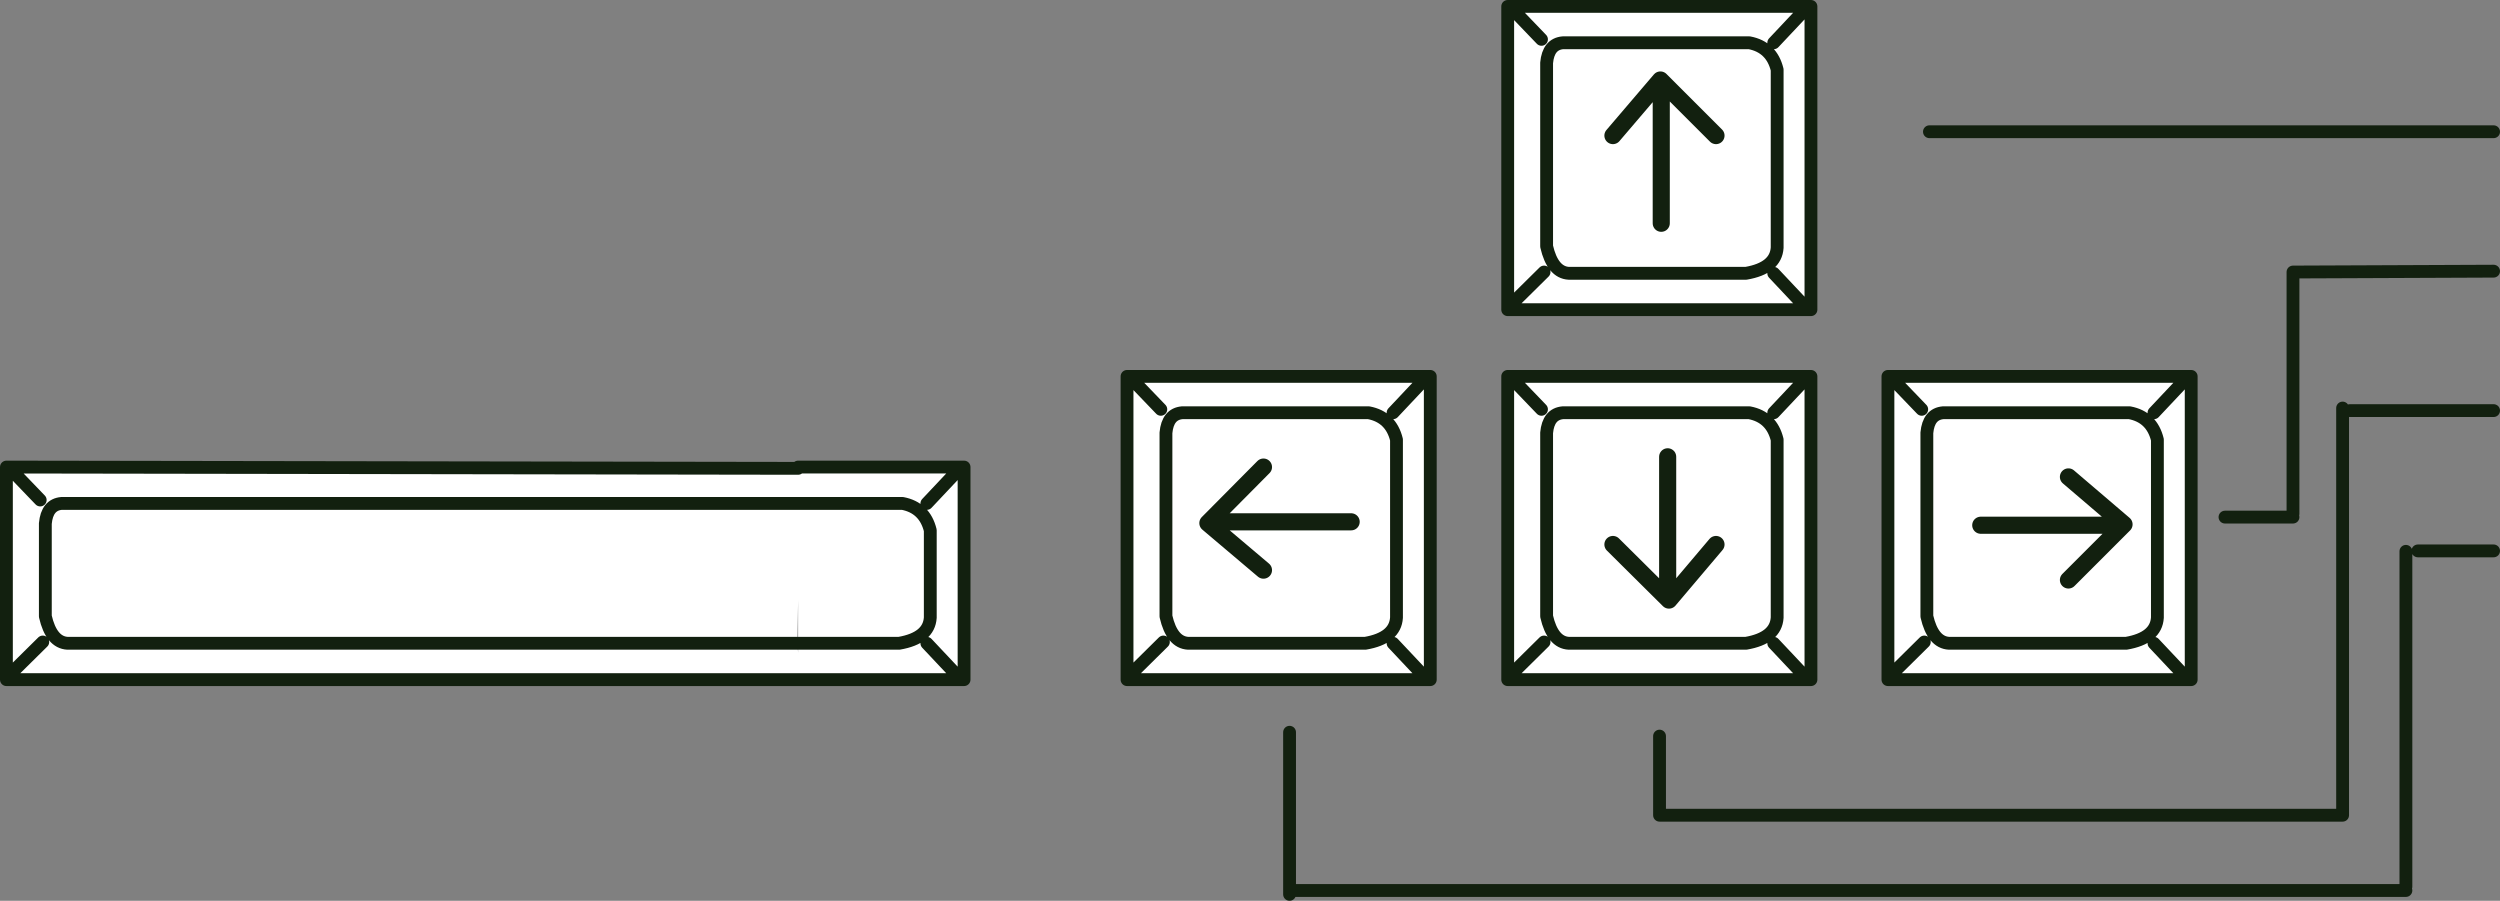 <?xml version="1.0" encoding="UTF-8" standalone="no"?>
<svg xmlns:xlink="http://www.w3.org/1999/xlink" height="105.3px" width="292.25px" xmlns="http://www.w3.org/2000/svg">
  <rect width="100%" height="100%" fill="#808080" stroke="none"/>
  <g transform="matrix(1.0, 0.0, 0.0, 1.0, -118.0, -112.8)">
    <path d="M329.7 113.55 L329.7 149.0 329.35 149.0 294.25 149.0 294.25 148.8 294.25 113.55 294.5 113.55 329.35 113.55 329.7 113.55 M298.5 144.6 L294.25 148.8 298.5 144.6 M298.2 117.4 L294.5 113.55 298.2 117.4 M325.35 144.75 L329.35 149.0 325.35 144.75 M325.75 120.95 Q325.1 118.3 322.5 117.8 L300.7 117.8 Q299.0 117.95 298.8 120.15 L298.8 141.6 Q299.5 144.65 301.4 144.75 L322.1 144.75 Q325.6 144.15 325.75 141.75 L325.75 120.95 325.75 141.75 Q325.6 144.15 322.1 144.75 L301.4 144.75 Q299.5 144.65 298.8 141.6 L298.8 120.15 Q299.0 117.95 300.7 117.8 L322.5 117.8 Q325.1 118.3 325.75 120.95 M329.35 113.55 L325.35 117.8 329.35 113.55" fill="#ffffff" fill-rule="evenodd" stroke="none"/>
    <path d="M329.7 113.55 L329.7 149.0 329.35 149.0 294.25 149.0 294.25 148.8 294.25 113.55 294.5 113.55 329.35 113.55 329.7 113.55 M325.35 117.8 L329.35 113.55 M325.75 120.95 L325.75 141.75 Q325.6 144.15 322.1 144.75 L301.4 144.75 Q299.5 144.65 298.8 141.6 L298.8 120.15 Q299.0 117.95 300.7 117.8 L322.5 117.8 Q325.1 118.3 325.75 120.95 M329.35 149.0 L325.35 144.75 M294.5 113.55 L298.2 117.4 M294.25 148.8 L298.5 144.6" fill="none" stroke="#12200f" stroke-linecap="round" stroke-linejoin="round" stroke-width="1.5"/>
    <path d="M329.35 156.8 L325.35 161.05 329.35 156.8 329.7 156.8 329.7 192.25 329.35 192.25 294.25 192.25 294.25 192.05 294.25 156.8 294.5 156.8 329.35 156.8 M325.75 164.2 Q325.1 161.55 322.5 161.05 L300.7 161.05 Q299.0 161.2 298.8 163.4 L298.8 184.85 Q299.5 187.9 301.4 188.0 L322.1 188.0 Q325.6 187.4 325.75 185.0 L325.75 164.2 325.75 185.0 Q325.6 187.4 322.1 188.0 L301.4 188.0 Q299.5 187.9 298.8 184.85 L298.8 163.4 Q299.0 161.2 300.7 161.05 L322.5 161.05 Q325.1 161.55 325.75 164.2 M298.2 160.65 L294.5 156.8 298.2 160.65 M298.5 187.85 L294.25 192.05 298.5 187.85 M325.35 188.0 L329.35 192.25 325.35 188.0" fill="#ffffff" fill-rule="evenodd" stroke="none"/>
    <path d="M325.75 164.2 L325.75 185.0 Q325.6 187.4 322.1 188.0 L301.4 188.0 Q299.5 187.9 298.8 184.85 L298.8 163.4 Q299.0 161.2 300.7 161.05 L322.5 161.05 Q325.1 161.55 325.75 164.2 M325.35 161.05 L329.35 156.8 294.5 156.8 298.2 160.65 M329.35 156.8 L329.7 156.8 329.7 192.25 329.35 192.25 294.25 192.25 294.25 192.05 294.25 156.8 294.5 156.8 M329.35 192.25 L325.35 188.0 M294.25 192.05 L298.5 187.85" fill="none" stroke="#12200f" stroke-linecap="round" stroke-linejoin="round" stroke-width="1.5"/>
    <path d="M285.2 156.8 L285.2 192.25 284.85 192.25 249.75 192.25 249.75 192.05 249.75 156.8 250.0 156.8 284.85 156.8 285.2 156.8 M254.0 187.85 L249.75 192.05 254.0 187.85 M253.7 160.65 L250.0 156.8 253.7 160.65 M280.85 188.0 L284.85 192.25 280.85 188.0 M281.25 164.2 Q280.6 161.55 278.0 161.05 L256.2 161.05 Q254.5 161.2 254.3 163.4 L254.3 184.85 Q255.0 187.9 256.9 188.0 L277.6 188.0 Q281.1 187.4 281.25 185.0 L281.25 164.2 281.25 185.0 Q281.1 187.4 277.6 188.0 L256.9 188.0 Q255.0 187.9 254.3 184.85 L254.3 163.4 Q254.5 161.2 256.2 161.05 L278.0 161.05 Q280.6 161.55 281.25 164.2 M284.85 156.8 L280.85 161.05 284.85 156.8" fill="#ffffff" fill-rule="evenodd" stroke="none"/>
    <path d="M285.2 156.8 L285.2 192.25 284.85 192.25 249.75 192.25 249.75 192.05 249.75 156.8 250.0 156.8 284.85 156.8 285.2 156.8 M280.85 161.05 L284.85 156.8 M281.25 164.2 L281.25 185.0 Q281.1 187.4 277.6 188.0 L256.9 188.0 Q255.0 187.9 254.3 184.85 L254.3 163.4 Q254.5 161.2 256.2 161.05 L278.0 161.05 Q280.6 161.55 281.25 164.2 M284.85 192.25 L280.85 188.0 M250.0 156.8 L253.7 160.65 M249.75 192.05 L254.0 187.85" fill="none" stroke="#12200f" stroke-linecap="round" stroke-linejoin="round" stroke-width="1.5"/>
    <path d="M374.15 156.8 L374.15 192.25 373.8 192.25 338.7 192.25 338.7 192.05 338.7 156.8 338.95 156.8 373.8 156.8 374.15 156.8 M342.95 187.85 L338.7 192.05 342.95 187.85 M342.65 160.65 L338.95 156.8 342.65 160.65 M369.8 188.0 L373.8 192.25 369.8 188.0 M370.2 164.2 Q369.55 161.55 366.95 161.05 L345.15 161.05 Q343.45 161.2 343.25 163.4 L343.25 184.85 Q343.95 187.9 345.85 188.0 L366.55 188.0 Q370.05 187.4 370.2 185.0 L370.2 164.2 370.2 185.0 Q370.05 187.4 366.55 188.0 L345.85 188.0 Q343.95 187.9 343.25 184.85 L343.25 163.4 Q343.45 161.2 345.15 161.05 L366.95 161.05 Q369.55 161.55 370.2 164.2 M373.8 156.8 L369.8 161.05 373.8 156.8" fill="#ffffff" fill-rule="evenodd" stroke="none"/>
    <path d="M374.15 156.8 L374.15 192.25 373.8 192.25 338.7 192.25 338.7 192.05 338.7 156.8 338.95 156.8 373.8 156.8 374.15 156.8 M369.8 161.05 L373.8 156.8 M370.2 164.2 L370.2 185.0 Q370.05 187.4 366.55 188.0 L345.85 188.0 Q343.95 187.9 343.25 184.85 L343.25 163.4 Q343.45 161.2 345.15 161.05 L366.95 161.05 Q369.55 161.55 370.2 164.2 M373.8 192.25 L369.8 188.0 M338.95 156.8 L342.65 160.65 M338.7 192.05 L342.95 187.85" fill="none" stroke="#12200f" stroke-linecap="round" stroke-linejoin="round" stroke-width="1.5"/>
    <path d="M211.3 192.25 L211.6 192.25 211.3 192.25 118.75 192.25 118.75 192.05 118.75 167.4 119.0 167.4 211.3 167.55 211.3 167.4 230.35 167.4 230.7 167.4 230.7 192.25 230.35 192.25 211.6 192.25 211.3 192.25 M226.35 188.0 L230.35 192.25 226.35 188.0 M211.2 188.0 L211.3 189.1 211.3 188.0 211.3 182.95 211.2 188.0 125.9 188.0 Q124.0 187.9 123.3 184.85 L123.3 174.0 Q123.5 171.8 125.2 171.65 L223.5 171.65 Q226.1 172.15 226.75 174.8 L226.75 185.0 Q226.6 187.4 223.1 188.0 L211.3 188.0 223.1 188.0 Q226.6 187.4 226.75 185.0 L226.75 174.8 Q226.1 172.15 223.5 171.65 L125.2 171.65 Q123.5 171.8 123.3 174.0 L123.3 184.85 Q124.0 187.9 125.9 188.0 L211.2 188.0 M122.7 171.25 L119.0 167.4 122.7 171.25 M123.0 187.85 L118.75 192.05 123.0 187.85 M226.35 171.65 L230.35 167.4 226.35 171.65" fill="#ffffff" fill-rule="evenodd" stroke="none"/>
    <path d="M211.6 192.25 L211.3 192.25 211.6 192.25 230.35 192.25 226.35 188.0 M211.2 188.0 L125.9 188.0 Q124.0 187.9 123.3 184.85 L123.3 174.0 Q123.5 171.8 125.2 171.65 L223.5 171.65 Q226.1 172.15 226.75 174.8 L226.75 185.0 Q226.6 187.4 223.1 188.0 L211.3 188.0 M211.3 167.4 L230.35 167.4 230.7 167.4 230.7 192.25 230.35 192.25 M230.35 167.4 L226.35 171.65 M118.75 192.05 L123.0 187.85 M119.0 167.4 L122.7 171.25 M211.3 192.25 L118.75 192.25 118.75 192.05 118.75 167.4 119.0 167.4 211.3 167.55" fill="none" stroke="#12200f" stroke-linecap="round" stroke-linejoin="round" stroke-width="1.5"/>
    <path d="M378.1 173.25 L386.05 173.25 M386.05 172.85 L386.05 144.6 409.5 144.5 M409.5 177.2 L400.65 177.2 M409.5 160.8 L392.7 160.8 M343.55 128.2 L409.5 128.2 M399.25 216.45 L399.25 177.25 M312.0 198.85 L312.0 208.1 391.85 208.1 391.85 160.5 M268.75 198.4 L268.75 216.9 399.25 216.9 M268.75 216.9 L268.75 217.35" fill="none" stroke="#12200f" stroke-linecap="round" stroke-linejoin="round" stroke-width="1.5"/>
    <path d="M359.8 180.6 L366.3 174.1 359.8 168.55 M364.9 174.2 L349.55 174.2 M312.2 123.55 L312.2 138.9 M306.55 128.65 L312.1 122.15 318.6 128.65 M265.7 167.4 L259.2 173.95 265.7 179.45 M260.6 173.8 L275.95 173.8 M306.55 176.45 L313.1 182.95 318.6 176.45 M312.95 181.55 L312.95 166.2" fill="none" stroke="#12200f" stroke-linecap="round" stroke-linejoin="round" stroke-width="2.0"/>
  </g>
</svg>
